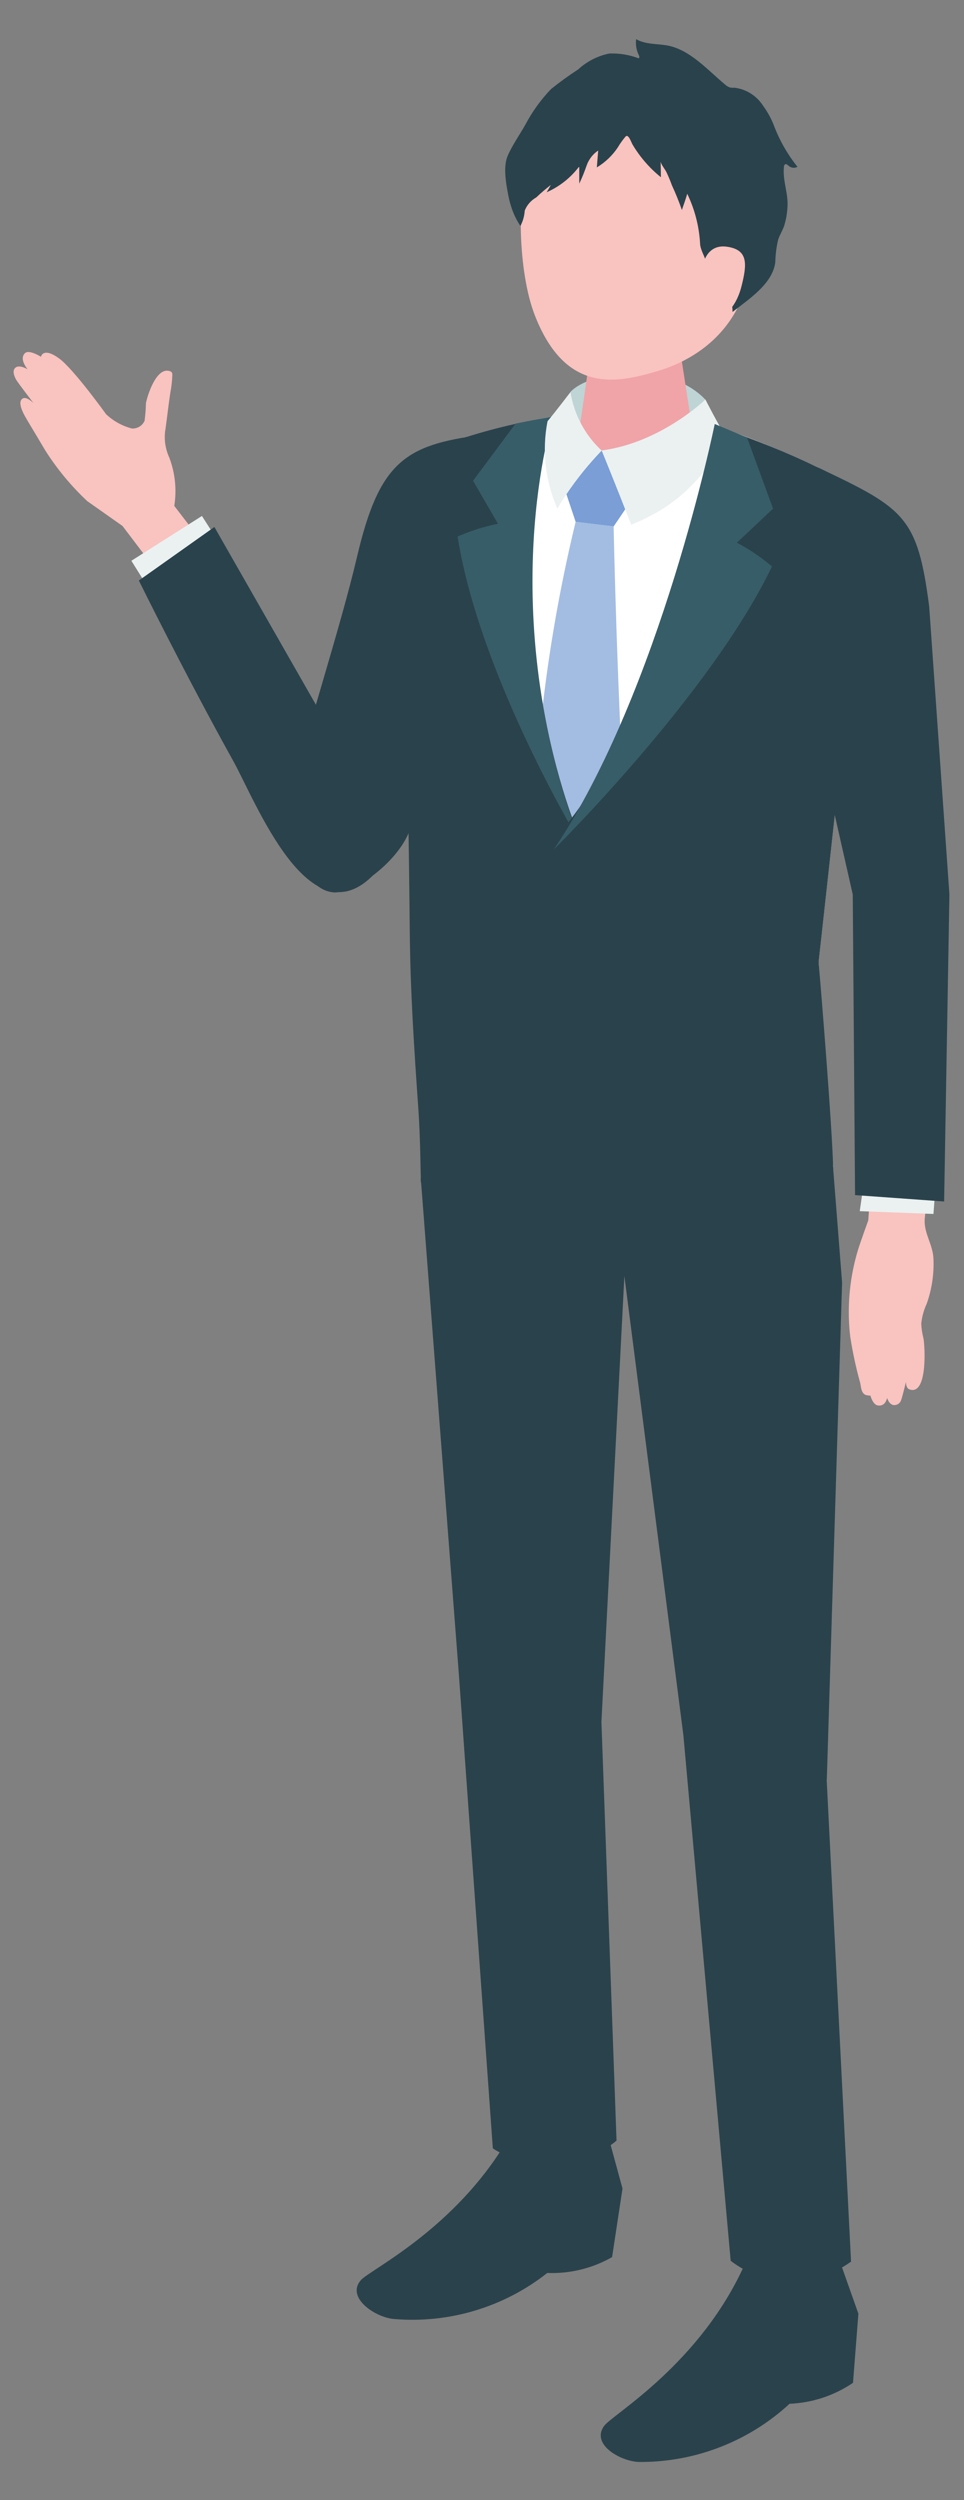 <?xml version="1.0" encoding="UTF-8"?>
<svg id="_レイヤー_1" data-name="レイヤー 1" xmlns="http://www.w3.org/2000/svg" viewBox="0 0 113 293">
  <rect x="0" y="0" width="113" height="293" fill="#808080" stroke="none"/>
  <defs>
    <style>
      .cls-1 {
        fill: #ebf1f1;
      }

      .cls-2 {
        fill: #f9c3c0;
      }

      .cls-3 {
        fill: #7a9ed5;
      }

      .cls-4 {
        fill: #fff;
      }

      .cls-5 {
        fill: #bfd4d5;
      }

      .cls-6 {
        fill: #f0a4a8;
      }

      .cls-7 {
        fill: #a3bce2;
      }

      .cls-8 {
        fill: #2a424b;
      }

      .cls-9 {
        fill: #375d68;
      }
    </style>
  </defs>
  <g id="_グループ_4823" data-name="グループ 4823">
    <path id="_パス_2969" data-name="パス 2969" class="cls-2" d="M17.64,65.96l-3.28-4.32-4.13-2.91c-1.88-1.76-3.53-3.75-4.91-5.92-1.23-2.08-2.17-3.61-2.45-4.13-.42-.78-.75-1.72-.17-2,.44-.22,1.22.55,1.22.55,0,0-1.81-2.35-2.02-2.72s-.54-1.11-.05-1.45,1.38.22,1.38.22c-.74-.97-.66-1.58-.28-1.91.49-.42,1.85.44,1.85.44,0,0,.23-1.2,2.16.22,1.72,1.28,5.48,6.52,5.48,6.52.85.8,1.9,1.38,3.03,1.67.64.03,1.23-.33,1.48-.92.09-.69.14-1.37.16-2.06.19-.99,1.25-4.29,2.81-3.74.09.03.16.08.22.15.05.09.07.19.06.29-.02.69-.1,1.38-.23,2.06-.22,1.42-.37,2.84-.57,4.26,0,.04,0,.07-.02.11-.17,1.12,0,2.26.48,3.29.67,1.8.87,3.74.57,5.63l7.36,9.58-7.28,4.13-2.87-7.05v.03Z"/>
    <path id="_パス_2970" data-name="パス 2970" class="cls-1" d="M27.33,66.18l-3.66-5.71-8.27,5.25,3.73,5.98,8.2-5.52Z"/>
    <path id="_パス_2971" data-name="パス 2971" class="cls-8" d="M16.28,68.03l8.85-6.27,14.4,25.21s11.81,7.56,4.39,15.41c-7.59,8.04-13.93-8.43-16.59-13.22-5.63-10.12-11.06-21.14-11.06-21.14h0Z"/>
    <path id="_パス_2972" data-name="パス 2972" class="cls-8" d="M39.03,104.57c-3.81-.34-5.78-7.68-4.9-11.4,1.72-7.28,5.72-19.41,7.72-27.91,2.58-11,5.54-13.13,14.53-14.27,4.04,7.64-4.36,33.58-8.25,46.01-1.19,3.82-6.55,7.8-9.1,7.58h0Z"/>
    <path id="_パス_2973" data-name="パス 2973" class="cls-4" d="M97.66,136.78l-1.71-24.08,5.25-47.66c.87-4.29-1.4-8.61-5.44-10.31-10.3-4.66-22.36-10.46-41.82-2.82-2.66,1.04-3.66,4.26-4.58,6.97-1.12,3.27-1.63,6.71-1.52,10.17l.21,5.91.29,33.8c.06,7.14.42,14.18.92,21.31.22,3.13.07,7.97.07,7.97,0,0,5.86,5.22,23.21,5.13,18.91-.1,25.12-6.37,25.12-6.37h0Z"/>
    <path id="_パス_2974" data-name="パス 2974" class="cls-2" d="M101.79,142.99s-.88,2.42-1.2,3.44c-.97,3.18-1.3,6.51-.97,9.82.02.13.03.25.04.39.29,1.83.67,3.64,1.17,5.42.11.46.09,1.2.66,1.43.03,0,.55.12.54.05,0,.03.27,1.06.85,1.17.46.08.92-.11,1.11-.88,0,0,.17.69.7.83.42.07.82-.18.94-.58.11-.25.57-2.13.57-2.13,0,0-.03.71.38.87,2.18.83,1.85-5.11,1.66-6.01-.14-.55-.23-1.12-.25-1.69.08-.81.3-1.59.64-2.33.6-1.69.87-3.49.79-5.29-.08-1.69-1.11-2.91-1.03-4.59l.67-6.5-6.76-.54-.52,7.14h0Z"/>
    <path id="_パス_2975" data-name="パス 2975" class="cls-1" d="M101.59,136.28l-.81,5.66,8.64.33.41-5.44-8.23-.55Z"/>
    <path id="_パス_2976" data-name="パス 2976" class="cls-8" d="M98.49,265.13l2.13,6.02-.63,8.1c-2.2,1.5-4.78,2.35-7.44,2.46-4.75,4.39-10.99,6.82-17.45,6.82-2.17.05-5.9-2-4.29-4.22.99-1.37,11.47-7.34,16.69-19.4,3.66-.32,7.34-.25,10.98.21h0Z"/>
    <path id="_パス_2977" data-name="パス 2977" class="cls-8" d="M71.29,250.32l1.68,6.17-1.22,8.03c-2.31,1.32-4.94,1.96-7.6,1.86-5.07,4-11.47,5.93-17.9,5.4-2.16-.13-5.74-2.47-3.96-4.55,1.1-1.28,11.97-6.4,18.06-18.01,3.67-.02,7.34.34,10.94,1.09h0Z"/>
    <path id="_パス_2978" data-name="パス 2978" class="cls-5" d="M66.86,45.94c2.35-2.52,11.5-3.68,15.82.89.16,1.24.42,2.47.77,3.68l-7.9,2.84-8.49-1.19c-.21-2.06-.27-4.14-.19-6.21h0Z"/>
    <path id="_パス_2979" data-name="パス 2979" class="cls-6" d="M74.64,38.29c3.4,0,5.21,1.91,5.21,3.57l1.72,11.11c-.16,1.92-3.43,3.48-7.3,3.48s-6.89-1.55-6.73-3.48l1.67-11.61c.14-1.69,2.02-3.06,5.42-3.06Z"/>
    <path id="_パス_2980" data-name="パス 2980" class="cls-2" d="M76.03,11.2c9.69.07,12.36,7.34,12.36,16.17,0,11.49-7.56,15.03-11.44,16.16-4.73,1.38-10.61,2.61-14.21-6.45-2.14-5.39-2.06-14.74-.87-18.38,1.04-3.16,4.48-7.58,14.17-7.5h0Z"/>
    <path id="_パス_2981" data-name="パス 2981" class="cls-3" d="M66.05,56.85l4.48-4.04,3.45,5.86-2.05,3.03-4.45-.54-1.44-4.3Z"/>
    <path id="_パス_2982" data-name="パス 2982" class="cls-7" d="M67.48,61.15l4.45.54s.36,18.92,1.55,38.6c.11,1.8-6.25,6.04-6.25,6.04,0,0-4.86-4.62-4.81-6.39.29-13.08,1.98-26.08,5.06-38.8h0Z"/>
    <path id="_パス_2983" data-name="パス 2983" class="cls-8" d="M96.92,208.53l1.79-58.22-1.06-13.53s-6.3,5.74-25.12,6.37c-15.48.51-23.21-5.13-23.21-5.13l4.46,58.09,3.99,55.66s2.23,1.75,6.83,1.64c5.22-.12,7.67-2.55,7.67-2.55l-1.77-49.06,2.69-52.26,6.92,53.85,5.54,61.56c2,1.55,4.46,2.38,6.98,2.36,2.56.03,5.06-.76,7.13-2.26l-2.86-56.53h0Z"/>
    <path id="_パス_2984" data-name="パス 2984" class="cls-1" d="M70.53,52.8s1.85,4.54,3.46,8.7c4.49-1.85,7.55-4.18,11.26-10.04-1.07-1.7-2.56-4.64-2.56-4.64,0,0-5.22,5.07-12.15,5.97h0Z"/>
    <path id="_パス_2985" data-name="パス 2985" class="cls-8" d="M70.16,142.92l-1.67-43.49s-10.08-21.25-4.51-49.14c.06-.31.13-.6.2-.91.02-.14.03-.29.04-.44l-.32.06c-3.87.65-7.67,1.63-11.37,2.93-2.66,1.04-2.58,4.29-3.51,6.99-1.17,3.28-1.73,6.75-1.67,10.23l.23,5.95c.1,11.27.35,22.6.45,33.86.06,7.14.52,14.05,1.02,21.17.22,3.13.28,8.42.28,8.42,0,0,5.31,4.72,20.77,5.1l.06-.74h0Z"/>
    <path id="_パス_2986" data-name="パス 2986" class="cls-9" d="M68.09,98.9s-11.85-19.56-14.45-36.02c1.52-.67,3.11-1.17,4.73-1.5l-2.92-5.04,4.99-6.7,4.41-.84s-7.23,22.55,3.24,50.1h0Z"/>
    <path id="_パス_2987" data-name="パス 2987" class="cls-8" d="M96.1,54.89c9.9,4.7,11.47,5.68,12.82,16.2l2.37,33.73-.62,35.99-10.44-.75-.27-35.23-5.01-22.12c-6.81-21.31,1.15-27.82,1.15-27.82Z"/>
    <path id="_パス_2988" data-name="パス 2988" class="cls-8" d="M95.76,54.73c-3.58-1.72-7.26-3.21-11.03-4.48l-.03-.11-.04.08s-6.58,32.04-18.33,46.52c.21,13.64,2.26,46.87,2.26,46.87,1.3.29,2.62.47,3.95.52,2.98,0,5.95-.19,8.9-.57,5.3-.8,11.19-1.79,16.22-5.79,0-.24,0-.58,0-.99h0c-.12-4.71-1.32-19.59-1.67-23.64l-.03-.44.38-3.42,1.82-16.54,3.05-27.7c.87-4.29-1.4-8.61-5.44-10.31h0Z"/>
    <path id="_パス_2989" data-name="パス 2989" class="cls-9" d="M64.95,99.52s18.34-18.11,25.54-33.13c-1.26-1.08-2.64-2.01-4.11-2.79l4.24-3.99-3.05-8.33-3.79-1.59s-6.32,31.2-18.84,49.83h0Z"/>
    <path id="_パス_2990" data-name="パス 2990" class="cls-1" d="M70.53,52.81c-1.95-1.81-3.24-4.23-3.66-6.86,0,0-1.72,2.26-2.69,3.42-.67,3.45-.27,7.02,1.15,10.23,1.47-2.45,3.22-4.73,5.2-6.79"/>
    <path id="_パス_2991" data-name="パス 2991" class="cls-8" d="M67.9,19.59v1.93c.33-.68.61-1.39.86-2.11.25-.72.73-1.35,1.36-1.77-.05.66-.11,1.32-.16,1.98.98-.59,1.81-1.38,2.45-2.33.27-.46.58-.89.92-1.29.34-.34.66.67.81.93.28.48.6.94.93,1.38.7.91,1.5,1.74,2.4,2.46,0-.62-.02-1.25-.03-1.87,0,.32.54.97.68,1.28.24.5.45,1.01.64,1.53.44.95.83,1.92,1.17,2.9.22-.63.44-1.26.63-1.9.87,1.81,1.38,3.77,1.5,5.77,0,.78.59,1.59.76,2.39.03.23.11.46.21.67.19.3.57.31.84.54,1.25,1.16,1.98,2.78,2,4.48,1.85-1.47,4.71-3.28,5.01-5.84.02-.89.13-1.78.34-2.65.18-.52.47-1,.67-1.52.22-.67.35-1.36.4-2.06.19-1.74-.57-3.2-.4-4.92,0-.13.05-.28.16-.32.15-.06.29.1.41.2.29.24.7.28,1.02.1-1.17-1.46-2.1-3.09-2.76-4.84-.32-.82-.74-1.59-1.26-2.3-.75-1.18-1.98-1.96-3.36-2.13-.2.02-.39,0-.58-.04-.18-.07-.35-.17-.49-.3-2.01-1.66-4.14-4.13-6.81-4.61-1.23-.22-2.57-.11-3.65-.74-.08.63.02,1.28.3,1.85.08.15.12.26,0,.4-1.09-.42-2.26-.61-3.43-.57-1.37.27-2.64.92-3.67,1.87-1.1.71-2.16,1.48-3.18,2.3-1.18,1.23-2.19,2.63-2.99,4.14-.66,1.18-1.55,2.43-2.08,3.66-.55,1.27-.22,3.12.02,4.43.14.8.36,1.58.66,2.32.22.52.49,1.02.8,1.5.3-.56.47-1.18.51-1.81.26-.66.74-1.2,1.36-1.55.54-.52,1.11-1,1.7-1.46-.15.29-.32.58-.49.86,1.48-.65,2.77-1.66,3.76-2.95h0Z"/>
    <path id="_パス_2992" data-name="パス 2992" class="cls-2" d="M82.27,31.77s.17-3.28,2.99-2.85c2.4.37,2.35,1.93,1.65,4.66s-2.37,4.03-4.06,3.96-.58-5.77-.58-5.77h0Z"/>
  </g>
</svg>